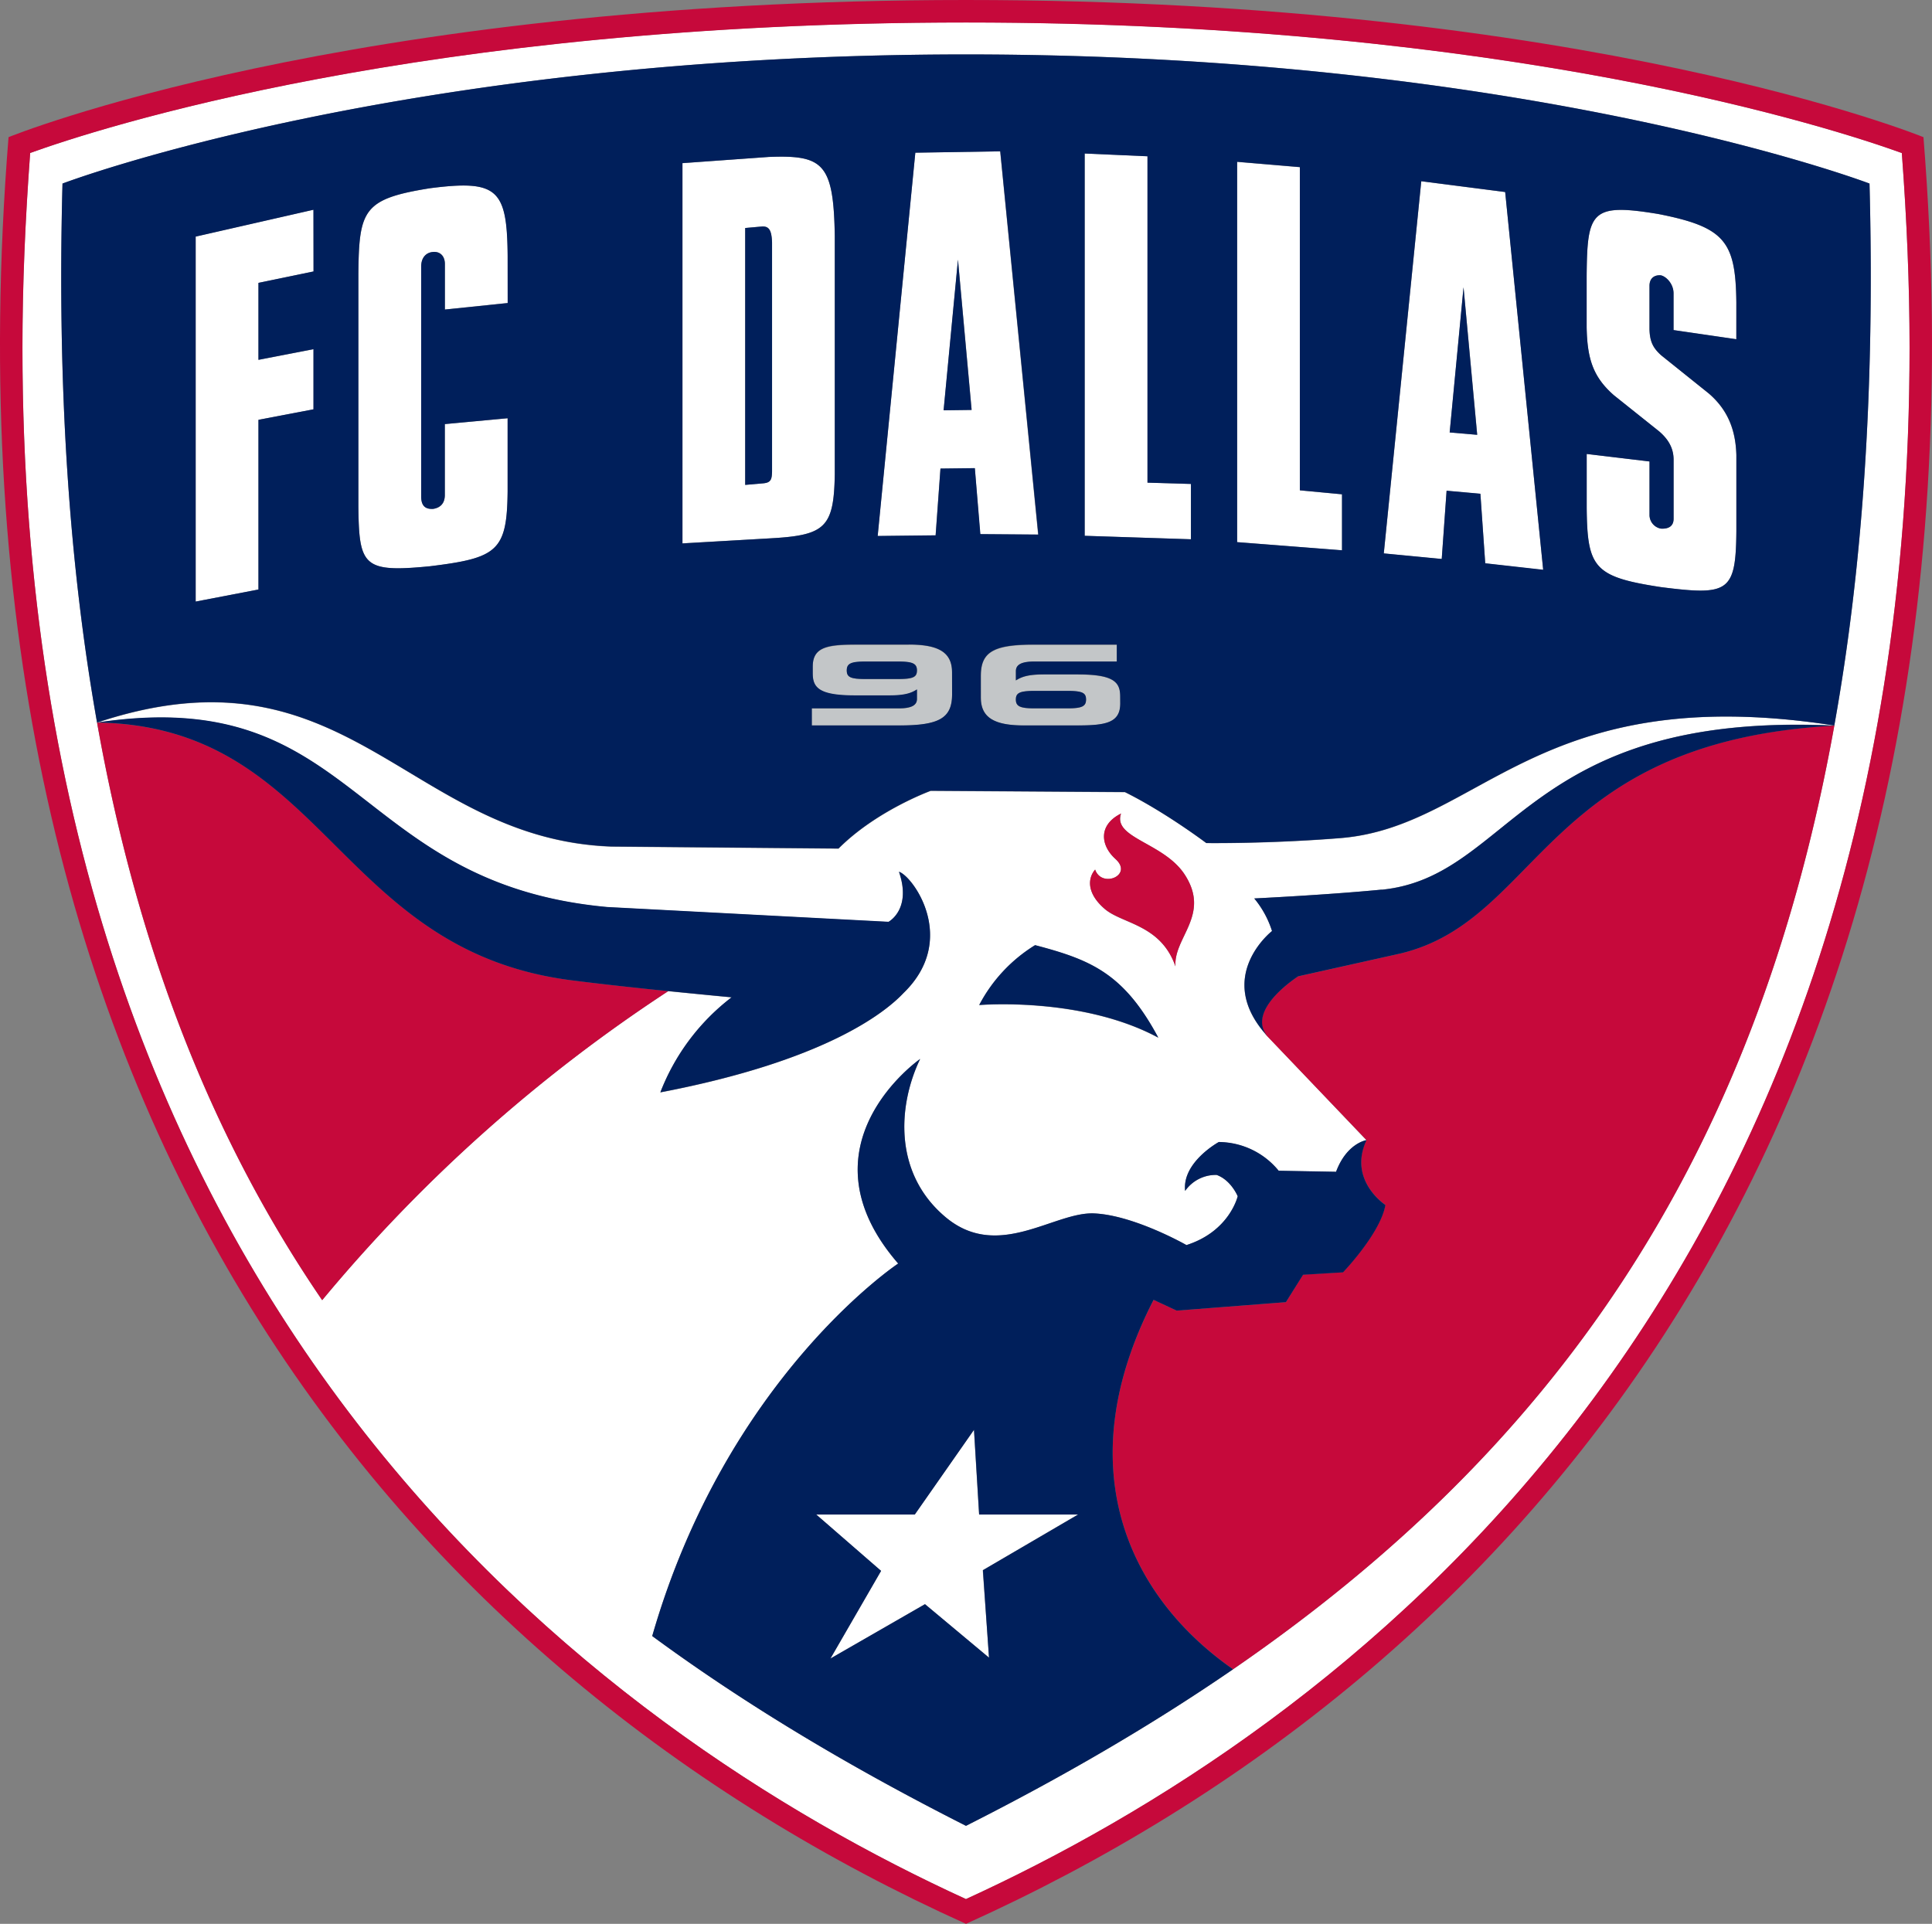 <svg xmlns="http://www.w3.org/2000/svg" id="Layer_1" data-name="Layer 1" viewBox="52.77 54.18 694.46 691.63"><rect x="52.77" y="54.18" width="694.46" height="691.63" fill="#808080" stroke="none"/><defs><clipPath id="clip-path"><path d="M52.77 54.18h694.46v691.64H52.77z" style="fill:none"/></clipPath><style>.cls-2{clip-path:url(#clip-path)}.cls-3{fill:#fff}.cls-5{fill:#c6093b}.cls-6{fill:#001f5b}</style></defs><g class="cls-2"><g id="DAL-Logo" class="cls-2"><path d="M736.38 109.18C712.82 100.64 595.83 62.25 400 62.25S87.17 100.64 63.61 109.18c-1.81 24.14-2.77 47.56-2.77 70 0 347.15 207.33 497.35 339.16 557.73 131.84-60.38 339.17-210.58 339.17-557.73 0-22.47-1-45.89-2.78-70M712.12 315C683.62 473.87 609.21 576.41 496 654.29c-29.42 20.25-61.45 38.84-96 56.28-41.23-20.84-78.88-43.27-112.78-68.22 26.78-93.05 88.41-133.91 88.41-133.91-36.85-42.47 7.89-73.55 7.89-73.55-7.95 16.55-9.74 41 9.15 56.87s39-2 53.4-1.35 33.18 11.39 33.18 11.39c15.53-4.95 18.42-17.56 18.42-17.56s-2.36-5.77-7.56-7.65a13.38 13.38 0 0 0-11.33 5.73c-1.16-10.32 12.08-17.54 12.08-17.54a28 28 0 0 1 21.53 10.32l20.63.37c3.83-10.31 10.92-11.38 10.92-11.38l-35.71-37.51C488.89 405.34 510 388.9 510 388.9a34.8 34.8 0 0 0-6.36-11.73S530 375.9 549.43 374c47.19-4.64 51.3-64.14 162.71-59-107.14-16.59-127.09 36.49-177.62 40.52-26 2.08-48.12 1.78-48.12 1.78s-14.71-11.1-29.25-18.3l-69.81-.47s-19.54 7.09-33.16 20.78l-81.6-.73c-73.25-2.69-94.75-74.6-184.95-44.57 93.94-14.23 91.06 57.84 183.43 66.3l101.07 5.33s8.43-4.44 3.76-18c5 1.51 21.5 24.31 1.64 43.56-6.74 7.15-28.42 24.43-87.4 35.73a78.6 78.6 0 0 1 25.62-34.18c-7.49-.7-15.21-1.47-22.81-2.23a560 560 0 0 0-124.37 111.07C129.76 464.78 102.44 397.07 87.66 314 77.55 257.07 73.3 193 75.24 120.2c0 0 121.67-46.45 324.76-46.45s324.76 46.45 324.76 46.45c1.94 73.22-2.36 137.67-12.64 194.81M453.74 363c-5.26-4.71-6.43-12.15 2-16.33-3.06 8.83 15.3 10.42 22.84 21.86 9.55 14.58-4.05 22.67-3.28 33.1-5.28-15.11-19.1-15.22-25.41-20.64s-6.32-10.86-3.47-14.17c2.35 6.82 13.8 2 7.3-3.81m15.36 64.24c-27.58-14.86-64.35-11.71-64.35-11.71A55.63 55.63 0 0 1 424.82 394c19.87 5.26 31.83 10 44.27 33.24" class="cls-3"/><path d="m123.13 270.44 22.57-4.33V205.1l19.77-3.75v-21.63l-19.77 3.84v-27.69l19.77-4.1v-22.21l-42.34 9.64zm84.21-148.59c-23.91 3.86-25.51 7.73-25.74 30.72v83.62c.22 21.49 1.74 23.91 25.74 21.58 24.24-3 27.69-5.49 27.9-26.91v-26.3l-22.57 2.09v25.49c0 3.56-2.22 4.71-4.19 5-1.84.08-4.29-.21-4.29-4.41V150c0-3.33 1.86-4.95 4-5.21 2.36-.38 4.51 1 4.51 4.34v16.31l22.57-2.35V146.2c-.17-24-3.65-27.46-27.9-24.35M329 110.61l-30.9 2.24V249.5l31.61-1.79c19.65-1.1 22.8-3.89 23.11-23V139c-.41-26.16-4.17-29.17-23.86-28.4m1.29 113c0 3.09-.4 4.17-3.47 4.34l-6.18.54v-92.33l6.18-.56c2.13 0 3.34 1 3.47 5.88Zm51.52-114.52-13.54 137.81 20.83-.23 1.74-24 12.37-.16 1.91 23.72 20.83.16-13.64-137.79Zm10.2 92.6 5.16-54.15 4.91 54Zm73.27 26.02V110.34l-22.58-.97v137.44l38.22 1.24-.02-19.89zm54.79 2.77.02-116.17-22.59-1.92v136.7l37.72 2.96V231.9zm43.63-111.12-13.48 133.81 20.83 2 1.74-24.52 12.15 1.08 1.74 25 20.83 2.37-13.65-135.86Zm10.2 90.28 5-52.15 4.91 53Zm74.96-78.5c-24.15-4-25.53-.87-25.74 22.2v18.49c.19 11.46 2.35 17.92 9.77 24.45l16.29 13c3.15 2.74 5.1 5.86 5.2 10v21.39c0 3.23-2.6 3.68-4.6 3.55a5 5 0 0 1-4.06-4.94v-19.21l-22.59-2.68v19.46c.21 21.53 2.71 24.74 26.63 28.41 24.3 3.09 27 1.94 27.17-20.07v-27.37c-.24-8.85-3-16.19-9.91-22.18l-17.16-13.75c-2.85-2.61-4.06-4.83-4.16-9.43V157c0-3.21 2.23-4 4.07-3.83 1.95.46 4.57 3.09 4.57 6.49v13.2l22.57 3.29v-13.23c-.22-21.9-4-27.08-28-31.79M404.7 598.65l-1.86-30.44-21.28 30.44h-35.41l23.29 20.27-18.18 31.52 33.96-19.56 23.06 19.23-2.26-31.42 34.22-20.04z" class="cls-3"/><path d="M379.43 286h-19c-10.32 0-15.56.87-15.56 7.9v2.47c0 5.12 2.31 7.9 15.15 7.9h12.43c5.21 0 7.74-.73 9.9-2.16v3.4c0 2.21-1.91 3.39-6.49 3.39h-31.3v6.1H376c14.24 0 19-2.52 19-11.15v-7.95c0-7.38-5.15-9.95-15.55-9.95m-3.89 12.39h-11.63c-5.39 0-6.78-.73-6.78-3.09s1.45-3.19 6.54-3.19h12.15c5.11 0 6.54.74 6.54 3.19s-1.39 3.09-6.84 3.09m64.74-1.66h-12.42c-5.21 0-7.76.74-9.93 2.14v-3.31c0-2.27 1.92-3.48 6.51-3.48h29.8V286h-29.88c-14.23 0-19 2.51-19 11.14V305c0 7.39 5.21 10 15.56 10h19c10.34 0 15.56-.91 15.56-7.9v-2.47c0-5.14-2.28-7.93-15.13-7.93m-3.67 12.16h-12.23c-5.08 0-6.53-.74-6.53-3.17s1.4-3.11 6.78-3.11h11.67c5.41 0 6.78.71 6.78 3.11s-1.43 3.17-6.53 3.17" style="fill:#c3c6c8"/><path d="M744.16 103.49S623.61 54.18 400 54.18 55.84 103.49 55.84 103.49C27.32 458.43 201.76 656.41 400 745.81c198.23-89.41 372.67-287.38 344.16-642.32M400 736.91C268.16 676.53 60.84 526.33 60.84 179.18c0-22.47 1-45.89 2.78-70 23.56-8.51 140.57-46.9 336.38-46.9s312.83 38.39 336.38 46.93c1.83 24.14 2.78 47.56 2.78 70 0 347.11-207.33 497.31-339.16 557.68" class="cls-5"/><path d="m556 397-36.66 8.19c-6.38 4.34-17.36 13.7-11.16 21.41l35.75 37.4c-6.77 14.47 6.8 23.31 6.8 23.31-1.8 10.26-15.25 24.23-15.25 24.23l-14.34.87-6.14 9.89-39.23 3.05-8.31-3.89C436.28 582 458.74 628.24 496 654.28 609.21 576.41 683.61 473.87 712.13 315c-104.49 5.84-105.37 69.92-156.13 82M87.67 314c14.76 83 42.09 150.74 80.91 207.6A560 560 0 0 1 293 410.48c-12.48-1.27-24.57-2.6-34.52-3.86-85-10.7-88.76-91.36-170.76-92.67m387.58 87.64c-.79-10.41 12.79-18.51 3.26-33.08-7.52-11.48-25.89-13-22.84-21.87-8.4 4.21-7.25 11.63-2 16.34 6.53 5.85-4.94 10.64-7.3 3.8-2.88 3.33-2.86 8.78 3.48 14.17s20.11 5.53 25.4 20.64" class="cls-5"/><path d="M543.94 464.05s-7.09 1.06-10.92 11.38l-20.63-.38a28 28 0 0 0-21.53-10.32s-13.24 7.26-12.09 17.58a13.44 13.44 0 0 1 11.33-5.75c5.21 1.89 7.56 7.67 7.56 7.67s-2.88 12.6-18.42 17.55c0 0-18.79-10.73-33.18-11.38s-34.5 17.18-53.4 1.35-17.1-40.31-9.15-56.87c0 0-44.74 31.07-7.89 73.54 0 0-61.63 40.85-88.41 133.92 33.9 24.94 71.56 47.37 112.78 68.23 34.53-17.45 66.56-36.05 96-56.28-37.24-26-59.69-72.26-28.56-132.82l8.31 3.88L515 522.3l6.16-9.84 14.36-.87s13.46-14 15.24-24.22c0 0-13.58-8.86-6.78-23.33M408.27 650.12l-23-19.23-34 19.54 18.22-31.52-23.32-20.25h35.43l21.29-30.47 1.84 30.47h35.59l-34.23 20Zm-16.33-448.43 10.07-.13-4.91-54.03z" class="cls-6"/><path d="M724.77 120.16S603.13 73.75 400 73.75 75.23 120.16 75.23 120.16C73.3 192.93 77.55 257 87.66 313.92c90.18-30 111.68 41.89 184.9 44.56l81.6.73c13.6-13.66 33.16-20.77 33.16-20.77l69.8.47c14.55 7.23 29.24 18.33 29.24 18.33s22.11.3 48.11-1.78C585 351.4 605 298.36 712.11 315c10.28-57.12 14.6-121.57 12.66-194.83m-559.3 31.6-19.81 4.1v27.66l19.78-3.82v21.62l-19.78 3.78v61l-22.57 4.34v-131.2l42.34-9.66Zm69.78 11.37-22.57 2.33v-16.34c0-3.28-2.16-4.68-4.52-4.34-2.11.24-4 1.86-4 5.21v82.71c0 4.21 2.46 4.49 4.29 4.41 2-.31 4.21-1.47 4.21-5v-25.48l22.57-2.11v26.3c-.22 21.45-3.67 23.95-27.91 26.91-24 2.36-25.51-.07-25.74-21.56v-83.61c.22-23 1.83-26.91 25.74-30.72 24.31-3.12 27.71.33 27.91 24.35Zm62.82 86.41V112.82l30.9-2.21c19.69-.78 23.44 2.22 23.87 28.4v85.76c-.33 19.09-3.47 21.85-23.12 22.94ZM395 303.82c0 8.62-4.79 11.15-19 11.15h-31.42v-6.15h31.3c4.59 0 6.5-1.16 6.5-3.37V302c-2.16 1.43-4.66 2.16-9.9 2.16h-12.41c-12.85 0-15.15-2.77-15.15-7.9v-2.47c0-7 5.21-7.91 15.56-7.91h18.95c10.41 0 15.55 2.61 15.55 9.95Zm8.18-81.35-12.35.15-1.74 24-20.83.24 13.53-137.79 30.53-.49L426 246.35l-20.83-.16Zm52.25 84.6c0 7-5.21 7.9-15.56 7.9h-19c-10.41 0-15.55-2.61-15.55-10v-7.92c0-8.64 4.81-11.15 19-11.15h29.88v6.1h-29.76c-4.58 0-6.51 1.17-6.51 3.42v3.36c2.17-1.41 4.69-2.16 9.93-2.16h12.42c12.86 0 15.13 2.79 15.13 7.93Zm-12.77-60.27V109.37l22.57 1V227.7l15.62.46v19.89Zm54.8 2.28V112.34l22.54 1.91v116.19l15.15 1.43V252Zm89.18 7.59-1.74-25-12.15-1.09-1.75 24.54-20.83-2 13.47-133.8 30.16 3.88L607.47 259Zm90.27-80.54-22.57-3.29v-13.2c0-3.4-2.6-6.07-4.57-6.49-1.84-.16-4.08.62-4.08 3.83v15.48c.11 4.6 1.33 6.84 4.16 9.41L667 195.63c7 6 9.68 13.31 9.92 22.17v27.36c-.2 22-2.89 23.17-27.17 20.08-23.91-3.66-26.42-6.89-26.63-28.41v-19.45l22.57 2.71v19.18a5 5 0 0 0 4.06 4.95c2 .13 4.6-.33 4.6-3.55v-21.42c-.06-4.15-2-7.26-5.2-10l-16.28-13c-7.42-6.51-9.55-13-9.77-24.42v-18.52c.2-23.06 1.58-26.21 25.73-22.21 24 4.73 27.83 9.89 28.09 31.81Z" class="cls-6"/><path d="M436.38 302.55h-11.67c-5.39 0-6.79.73-6.79 3.1s1.46 3.17 6.55 3.17h12.15c5.09 0 6.54-.74 6.54-3.17s-1.37-3.1-6.78-3.1m137.47-92.9 9.89.85-4.91-53.04zM326.82 135.6l-6.18.55v92.36l6.18-.54c3-.21 3.4-1.31 3.47-4.34v-82.15c-.11-4.91-1.32-5.92-3.47-5.88M375.84 292h-12.15c-5.11 0-6.56.74-6.56 3.19s1.39 3.09 6.78 3.09h11.62c5.45 0 6.84-.71 6.84-3.09s-1.43-3.19-6.54-3.19m173.58 82c-19.43 1.89-45.81 3.17-45.81 3.17a34.8 34.8 0 0 1 6.4 11.71s-21.06 16.45-1.74 37.69c-6.18-7.71 4.76-17.1 11.15-21.41L556 397c50.72-12 51.6-76.13 156.09-81.94-111.41-5.21-115.53 54.32-162.71 59m-256.44 36.4c7.6.77 15.32 1.54 22.81 2.24a78.74 78.74 0 0 0-25.61 34.16c59-11.28 80.68-28.56 87.42-35.71 19.84-19.23 3.34-42-1.64-43.59 4.65 13.55-3.77 18-3.77 18l-101.07-5.31c-92.35-8.47-89.49-80.54-183.42-66.32 82 1.34 85.77 82 170.77 92.7 9.94 1.26 22 2.6 34.51 3.86m176.18 16.69c-12.43-23.2-24.39-28-44.28-33.23a55.5 55.5 0 0 0-20.09 21.52s36.77-3.15 64.35 11.71" class="cls-6"/></g></g></svg>